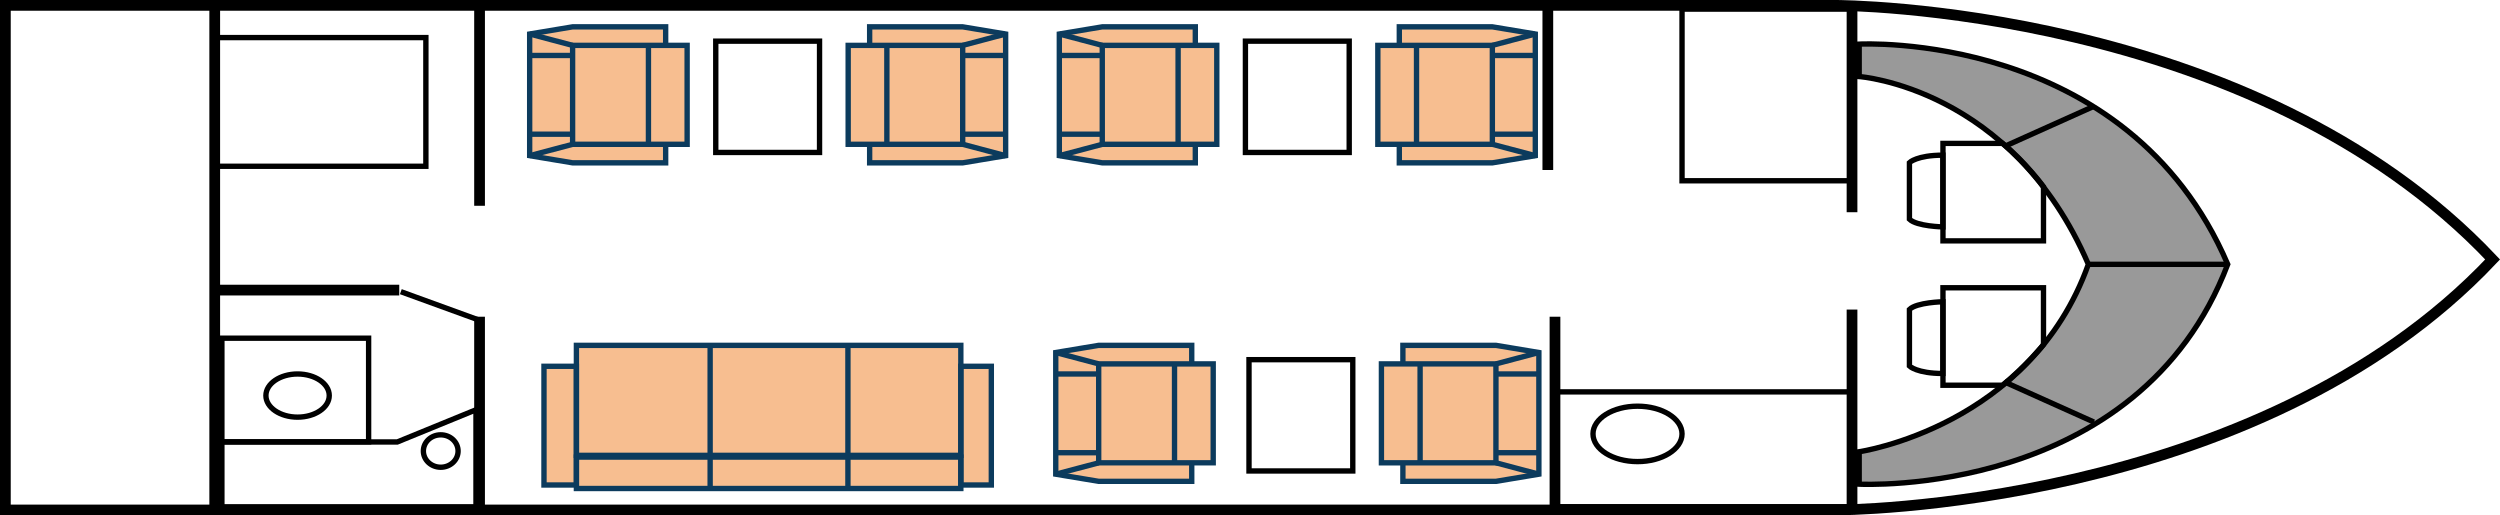 <svg xmlns="http://www.w3.org/2000/svg" id="Layer_2" data-name="Layer 2" viewBox="0 0 698.56 144"><defs><style>      .cls-1, .cls-2 {        stroke-width: 1.5px;      }      .cls-1, .cls-2, .cls-3 {        fill: none;        stroke-miterlimit: 10;      }      .cls-1, .cls-3 {        stroke: #000;      }      .cls-4 {        opacity: .4;      }      .cls-4, .cls-5 {        stroke-width: 0px;      }      .cls-2 {        stroke: #0c3b5d;      }      .cls-3 {        stroke-width: 3px;      }      .cls-5 {        fill: #f17f22;        opacity: .5;      }    </style></defs><g id="Layer_2-2" data-name="Layer 2"><g><g><path class="cls-4" d="m520.02,126.23v9.06s78.02,4.12,102.98-61.44c-28.09-65.56-102.98-61.52-102.98-61.52v9.06s42.78,3.04,64.04,52.46c-16.19,45.39-64.04,52.38-64.04,52.38Z"></path><g><g><line class="cls-1" x1="560.06" y1="106.7" x2="585.08" y2="117.93"></line><line class="cls-1" x1="583.54" y1="73.86" x2="622.48" y2="73.86"></line><path class="cls-1" d="m519.5,126.23v9.06s78.02,4.12,102.98-61.44c-28.09-65.56-102.98-61.52-102.98-61.52v9.06s42.78,3.04,64.04,52.46c-16.19,45.39-64.04,52.38-64.04,52.38Z"></path><line class="cls-1" x1="560.06" y1="40.93" x2="585.08" y2="29.7"></line></g><g><path class="cls-1" d="m559.55,107.64h-16.64v-27.23h28.09v15.91s-5.2,6.28-11.44,11.32Z"></path><path class="cls-1" d="m542.9,84.32s-7.28.13-9.36,2.15v15.81s2.08,2.08,9.36,2.08v-20.04Z"></path></g><g><path class="cls-1" d="m559.55,40.07h-16.64v27.23h28.09v-15.13s-5.2-7.06-11.44-12.1Z"></path><path class="cls-1" d="m542.9,63.4s-7.28-.13-9.36-2.15v-15.81s2.08-2.08,9.36-2.08v20.04Z"></path></g></g></g><line class="cls-3" x1="134" y1="88.5" x2="134" y2="141.63"></line><line class="cls-3" x1="60" y1="1.5" x2="60" y2="141.63"></line><line class="cls-3" x1="111.56" y1="81.06" x2="60" y2="81.06"></line><line class="cls-3" x1="134" y1="2.1" x2="134" y2="57.5"></line><line class="cls-3" x1="432.5" y1="1.94" x2="432.5" y2="47.5"></line><line class="cls-3" x1="434.5" y1="88.5" x2="434.5" y2="142.06"></line><line class="cls-3" x1="517.5" y1="86.5" x2="517.5" y2="142.06"></line><line class="cls-3" x1="517.5" y1="1.94" x2="517.5" y2="59.3"></line><path class="cls-3" d="m433.5,1.5H1.5v141h511.5s117.5.03,183.5-70C629.5,1.47,513,1.5,513,1.5h-79.5Z"></path><g><polygon class="cls-5" points="295 132.77 307 134.5 333 134.5 333 129.32 339 129.32 339 101.68 333 101.68 333 96.5 307 96.5 295 98.23 295 132.77"></polygon><g><rect class="cls-2" x="307" y="101.68" width="32" height="27.64" transform="translate(646 231) rotate(180)"></rect><line class="cls-2" x1="328.19" y1="101.68" x2="328.19" y2="129.32"></line><g><line class="cls-2" x1="307" y1="104.5" x2="295" y2="104.5"></line><line class="cls-2" x1="307" y1="126.5" x2="295" y2="126.5"></line></g><polyline class="cls-2" points="333 101.68 333 96.5 307 96.5 295 98.5 295 132.5 307 134.5 307 134.5 333 134.5 333 129.32"></polyline><line class="cls-2" x1="307" y1="101.68" x2="295" y2="98.5"></line><line class="cls-2" x1="307" y1="129.32" x2="295" y2="132.5"></line></g></g><g><polygon class="cls-5" points="430 98.23 418 96.5 392 96.5 392 101.68 386 101.68 386 129.32 392 129.32 392 134.5 418 134.5 430 132.77 430 98.23"></polygon><g><rect class="cls-2" x="386" y="101.68" width="32" height="27.64"></rect><line class="cls-2" x1="396.81" y1="129.32" x2="396.81" y2="101.68"></line><g><line class="cls-2" x1="418" y1="126.5" x2="430" y2="126.5"></line><line class="cls-2" x1="418" y1="104.5" x2="430" y2="104.5"></line></g><polyline class="cls-2" points="392 129.32 392 134.5 418 134.5 430 132.5 430 98.5 418 96.5 418 96.5 392 96.5 392 101.68"></polyline><line class="cls-2" x1="418" y1="129.32" x2="430" y2="132.5"></line><line class="cls-2" x1="418" y1="101.68" x2="430" y2="98.5"></line></g></g><rect class="cls-1" x="60" y="10.5" width="59" height="35.96"></rect><rect class="cls-1" x="62" y="94.5" width="41" height="28.96"></rect><rect class="cls-1" x="349" y="100.5" width="29" height="31.1"></rect><g><polygon class="cls-5" points="296 43.77 308 45.5 334 45.5 334 40.32 340 40.32 340 12.68 334 12.68 334 7.5 308 7.5 296 9.23 296 43.77"></polygon><g><rect class="cls-2" x="308" y="12.68" width="32" height="27.64" transform="translate(648 53) rotate(180)"></rect><line class="cls-2" x1="329.19" y1="12.68" x2="329.19" y2="40.32"></line><g><line class="cls-2" x1="308" y1="15.5" x2="296" y2="15.5"></line><line class="cls-2" x1="308" y1="37.5" x2="296" y2="37.5"></line></g><polyline class="cls-2" points="334 12.68 334 7.5 308 7.5 296 9.5 296 43.5 308 45.5 308 45.5 334 45.5 334 40.32"></polyline><line class="cls-2" x1="308" y1="12.68" x2="296" y2="9.5"></line><line class="cls-2" x1="308" y1="40.32" x2="296" y2="43.5"></line></g></g><g><polygon class="cls-5" points="429 9.23 417 7.5 391 7.5 391 12.68 385 12.68 385 40.32 391 40.32 391 45.5 417 45.5 429 43.77 429 9.23"></polygon><g><rect class="cls-2" x="385" y="12.68" width="32" height="27.64"></rect><line class="cls-2" x1="395.81" y1="40.32" x2="395.81" y2="12.68"></line><g><line class="cls-2" x1="417" y1="37.5" x2="429" y2="37.5"></line><line class="cls-2" x1="417" y1="15.5" x2="429" y2="15.5"></line></g><polyline class="cls-2" points="391 40.32 391 45.5 417 45.5 429 43.5 429 9.5 417 7.5 417 7.5 391 7.5 391 12.68"></polyline><line class="cls-2" x1="417" y1="40.32" x2="429" y2="43.5"></line><line class="cls-2" x1="417" y1="12.68" x2="429" y2="9.5"></line></g></g><rect class="cls-1" x="348" y="11.5" width="29" height="31.1"></rect><g><polygon class="cls-5" points="148 43.77 160 45.5 186 45.5 186 40.32 192 40.32 192 12.68 186 12.68 186 7.5 160 7.5 148 9.23 148 43.77"></polygon><g><rect class="cls-2" x="160" y="12.68" width="32" height="27.64" transform="translate(352 53) rotate(180)"></rect><line class="cls-2" x1="181.19" y1="12.68" x2="181.19" y2="40.32"></line><g><line class="cls-2" x1="160" y1="15.5" x2="148" y2="15.5"></line><line class="cls-2" x1="160" y1="37.5" x2="148" y2="37.5"></line></g><polyline class="cls-2" points="186 12.68 186 7.5 160 7.5 148 9.5 148 43.5 160 45.5 160 45.5 186 45.5 186 40.32"></polyline><line class="cls-2" x1="160" y1="12.68" x2="148" y2="9.5"></line><line class="cls-2" x1="160" y1="40.32" x2="148" y2="43.5"></line></g></g><g><polygon class="cls-5" points="281 9.23 269 7.5 243 7.5 243 12.68 237 12.68 237 40.32 243 40.32 243 45.5 269 45.5 281 43.77 281 9.23"></polygon><g><rect class="cls-2" x="237" y="12.68" width="32" height="27.64"></rect><line class="cls-2" x1="247.81" y1="40.32" x2="247.81" y2="12.68"></line><g><line class="cls-2" x1="269" y1="37.5" x2="281" y2="37.5"></line><line class="cls-2" x1="269" y1="15.5" x2="281" y2="15.5"></line></g><polyline class="cls-2" points="243 40.32 243 45.5 269 45.5 281 43.5 281 9.5 269 7.5 269 7.5 243 7.5 243 12.68"></polyline><line class="cls-2" x1="269" y1="40.32" x2="281" y2="43.5"></line><line class="cls-2" x1="269" y1="12.68" x2="281" y2="9.5"></line></g></g><rect class="cls-1" x="200" y="11.5" width="29" height="31.1"></rect><polygon class="cls-1" points="133 141.63 62 141.63 62 123.5 111 123.5 133 114.5 133 141.63"></polygon><rect class="cls-1" x="469.52" y="3.02" width="47.97" height="47" transform="translate(520.02 -466.98) rotate(90)"></rect><g><polygon class="cls-5" points="267.93 96.5 161.06 96.5 161.06 102.35 152 102.35 152 135.52 161.06 135.52 161.06 136.5 267.93 136.5 267.93 135.51 276.98 135.52 276.98 102.35 267.93 102.35 267.93 96.5"></polygon><line class="cls-2" x1="236.93" y1="96.5" x2="236.93" y2="136.5"></line><line class="cls-2" x1="198.43" y1="96.5" x2="198.43" y2="136.5"></line><rect class="cls-2" x="268.48" y="102.35" width="8.52" height="33.17"></rect><rect class="cls-2" x="152" y="102.35" width="9.06" height="33.17"></rect><rect class="cls-2" x="161.06" y="127.72" width="107.42" height="8.78"></rect><rect class="cls-2" x="199.4" y="58.16" width="30.73" height="107.42" transform="translate(326.64 -102.9) rotate(90)"></rect></g><rect class="cls-1" x="435" y="109.5" width="82" height="32.09"></rect><ellipse class="cls-1" cx="83.15" cy="110.53" rx="8.85" ry="6.03"></ellipse><ellipse class="cls-1" cx="123.15" cy="126.03" rx="4.85" ry="4.53"></ellipse><line class="cls-1" x1="134" y1="89.5" x2="112" y2="81.5"></line><ellipse class="cls-1" cx="457.56" cy="121.24" rx="12.44" ry="7.74"></ellipse></g></g></svg>